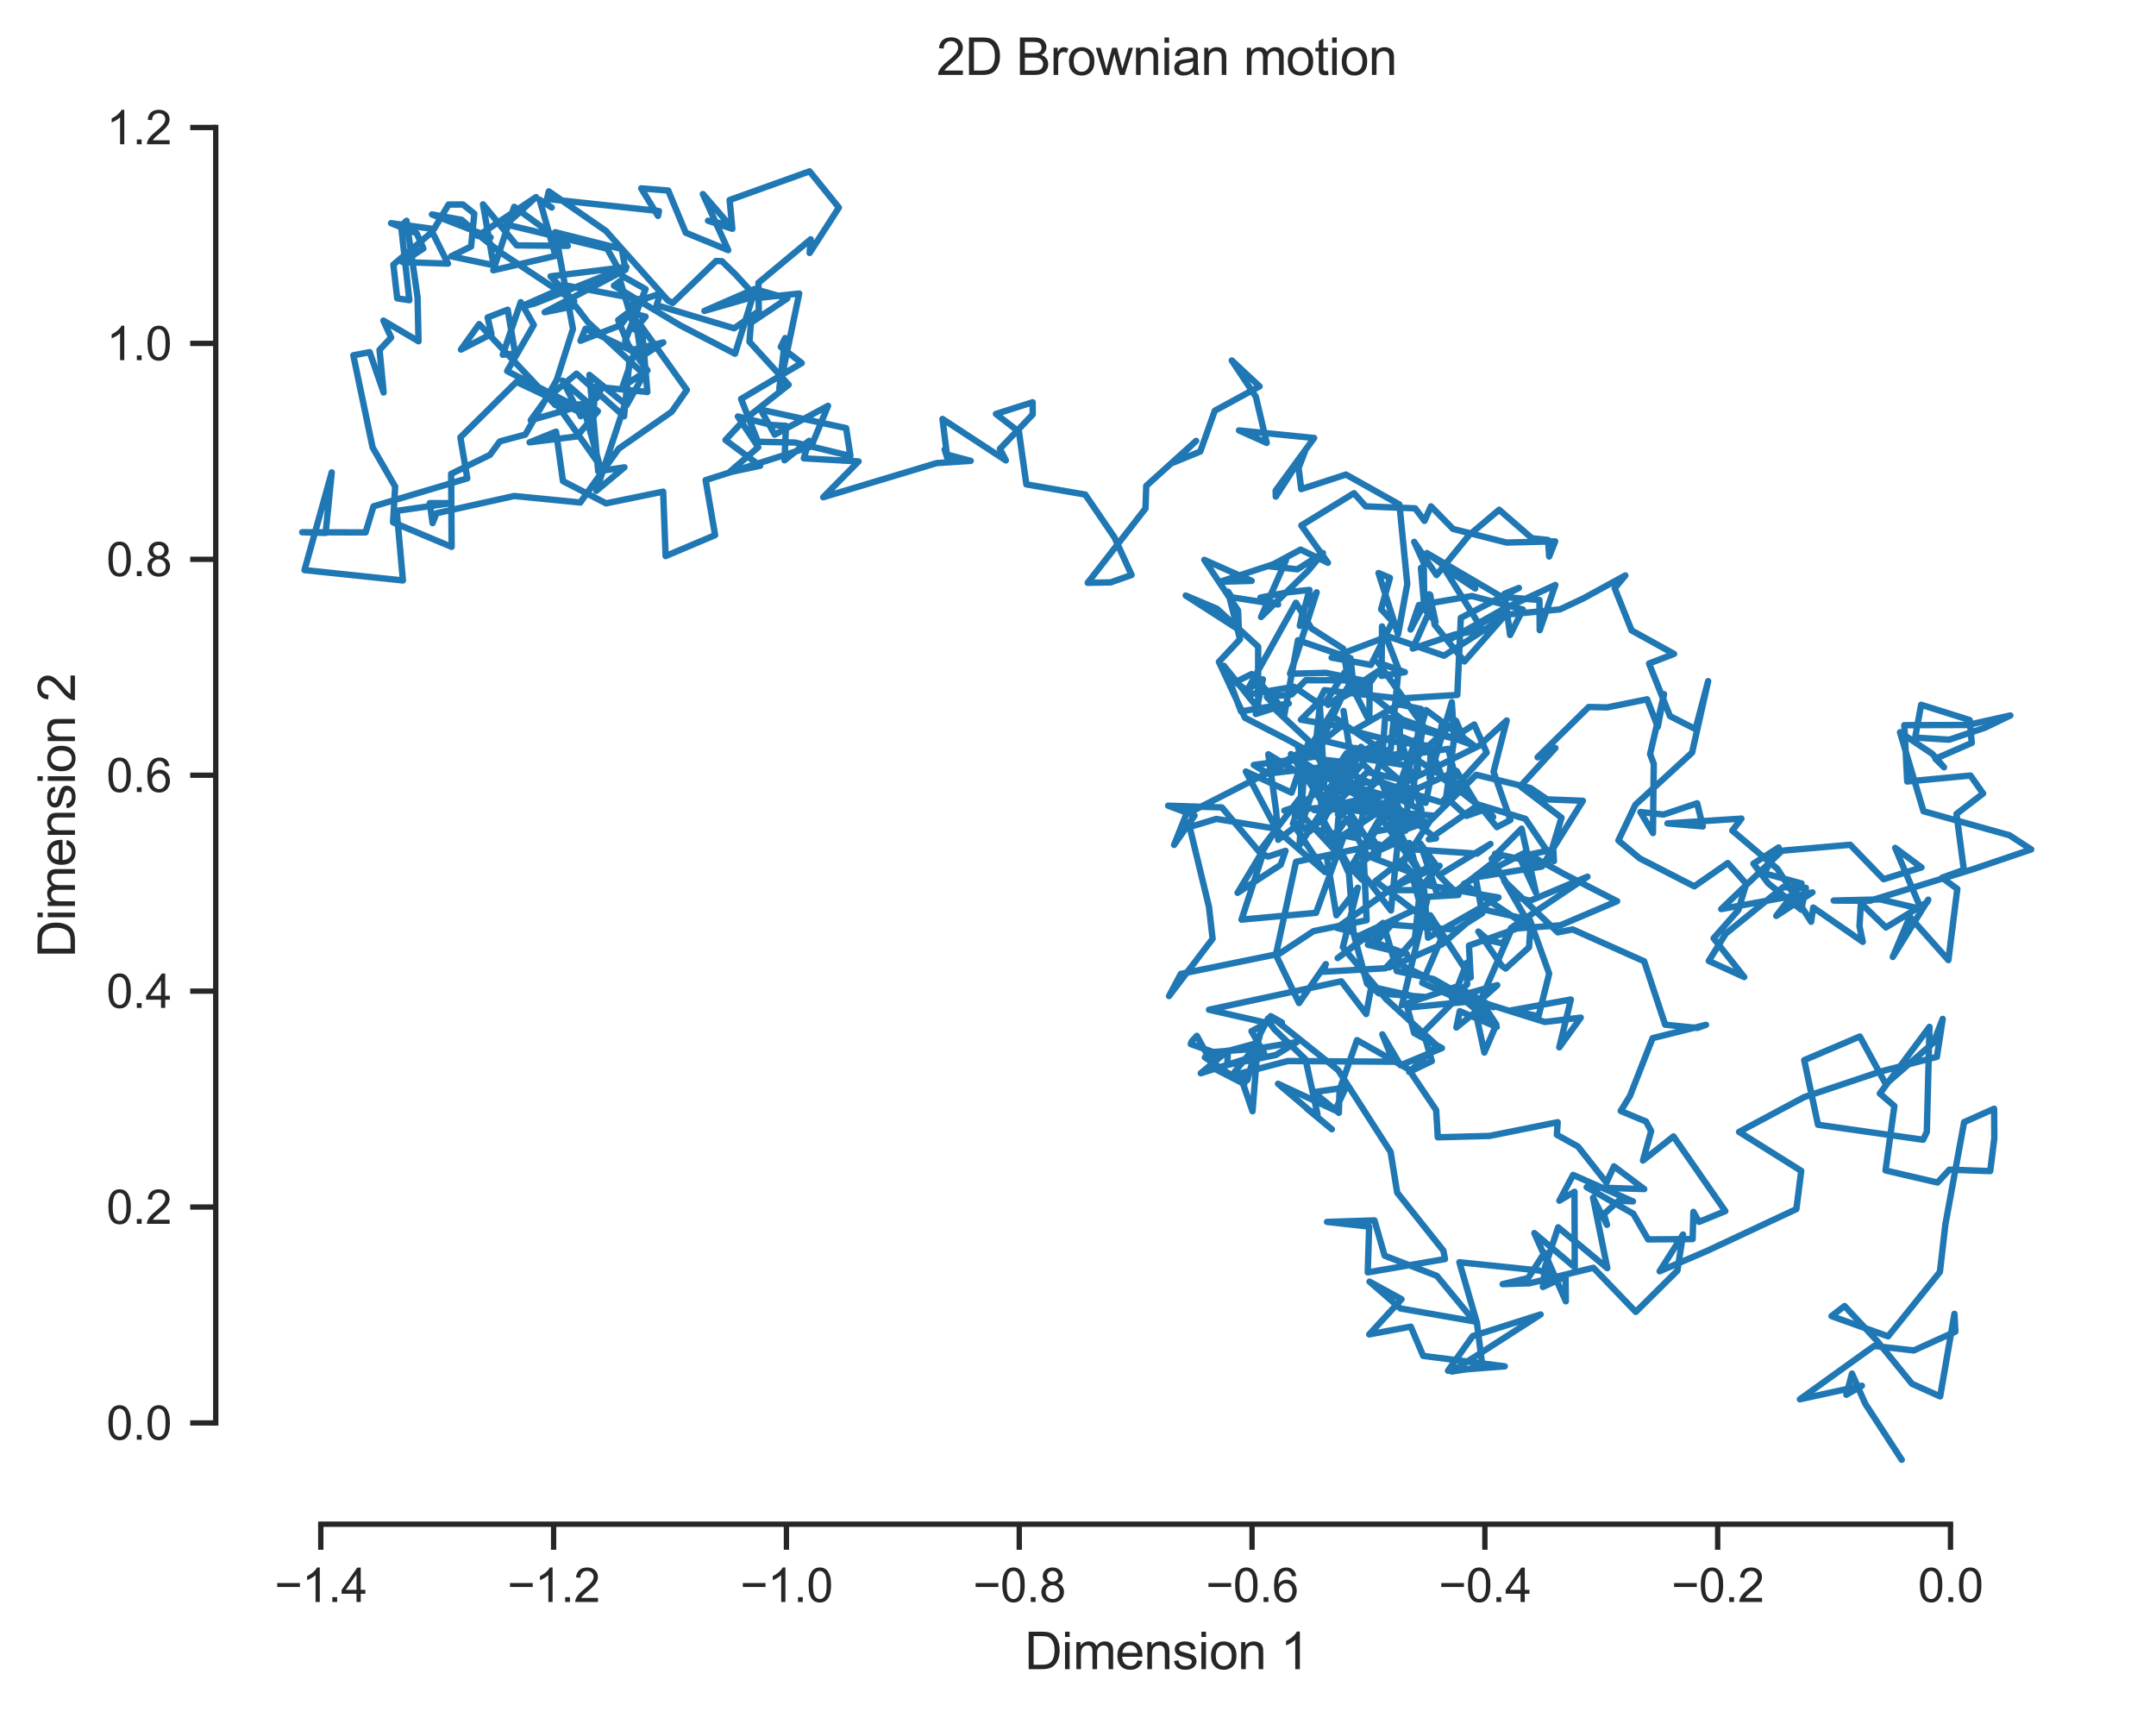 <?xml version="1.0" encoding="utf-8" standalone="no"?>
<!DOCTYPE svg PUBLIC "-//W3C//DTD SVG 1.1//EN"
  "http://www.w3.org/Graphics/SVG/1.1/DTD/svg11.dtd">
<svg xmlns:xlink="http://www.w3.org/1999/xlink" width="404.832pt" height="322.511pt" viewBox="0 0 404.832 322.511" xmlns="http://www.w3.org/2000/svg" version="1.1">
 <defs>
  <style type="text/css">*{stroke-linejoin: round; stroke-linecap: butt}</style>
 </defs>
 <g id="figure_1">
  <g id="patch_1">
   <path d="M 0 322.511 
L 404.832 322.511 
L 404.832 0 
L 0 0 
z
" style="fill: #ffffff"/>
  </g>
  <g id="axes_1">
   <g id="patch_2">
    <path d="M 40.511 286.183 
L 397.632 286.183 
L 397.632 20.072 
L 40.511 20.072 
z
" style="fill: #ffffff"/>
   </g>
   <g id="matplotlib.axis_1">
    <g id="xtick_1">
     <g id="line2d_1">
      <defs>
       <path id="me90a45d648" d="M 0 0 
L 0 4.8 
" style="stroke: #262626"/>
      </defs>
      <g>
       <use xlink:href="#me90a45d648" x="60.236" y="286.183" style="fill: #262626; stroke: #262626"/>
      </g>
     </g>
     <g id="text_1">
      <!-- −1.4 -->
      <g style="fill: #262626" transform="translate(51.55 300.782) scale(0.088 -0.088)">
       <defs>
        <path id="ArialMT-2212" d="M 3381 1997 
L 356 1997 
L 356 2522 
L 3381 2522 
L 3381 1997 
z
" transform="scale(0.016)"/>
        <path id="ArialMT-31" d="M 2384 0 
L 1822 0 
L 1822 3584 
Q 1619 3391 1289 3197 
Q 959 3003 697 2906 
L 697 3450 
Q 1169 3672 1522 3987 
Q 1875 4303 2022 4600 
L 2384 4600 
L 2384 0 
z
" transform="scale(0.016)"/>
        <path id="ArialMT-2e" d="M 581 0 
L 581 641 
L 1222 641 
L 1222 0 
L 581 0 
z
" transform="scale(0.016)"/>
        <path id="ArialMT-34" d="M 2069 0 
L 2069 1097 
L 81 1097 
L 81 1613 
L 2172 4581 
L 2631 4581 
L 2631 1613 
L 3250 1613 
L 3250 1097 
L 2631 1097 
L 2631 0 
L 2069 0 
z
M 2069 1613 
L 2069 3678 
L 634 1613 
L 2069 1613 
z
" transform="scale(0.016)"/>
       </defs>
       <use xlink:href="#ArialMT-2212"/>
       <use xlink:href="#ArialMT-31" x="58.398"/>
       <use xlink:href="#ArialMT-2e" x="114.014"/>
       <use xlink:href="#ArialMT-34" x="141.797"/>
      </g>
     </g>
    </g>
    <g id="xtick_2">
     <g id="line2d_2">
      <g>
       <use xlink:href="#me90a45d648" x="103.952" y="286.183" style="fill: #262626; stroke: #262626"/>
      </g>
     </g>
     <g id="text_2">
      <!-- −1.2 -->
      <g style="fill: #262626" transform="translate(95.266 300.782) scale(0.088 -0.088)">
       <defs>
        <path id="ArialMT-32" d="M 3222 541 
L 3222 0 
L 194 0 
Q 188 203 259 391 
Q 375 700 629 1000 
Q 884 1300 1366 1694 
Q 2113 2306 2375 2664 
Q 2638 3022 2638 3341 
Q 2638 3675 2398 3904 
Q 2159 4134 1775 4134 
Q 1369 4134 1125 3890 
Q 881 3647 878 3216 
L 300 3275 
Q 359 3922 746 4261 
Q 1134 4600 1788 4600 
Q 2447 4600 2831 4234 
Q 3216 3869 3216 3328 
Q 3216 3053 3103 2787 
Q 2991 2522 2730 2228 
Q 2469 1934 1863 1422 
Q 1356 997 1212 845 
Q 1069 694 975 541 
L 3222 541 
z
" transform="scale(0.016)"/>
       </defs>
       <use xlink:href="#ArialMT-2212"/>
       <use xlink:href="#ArialMT-31" x="58.398"/>
       <use xlink:href="#ArialMT-2e" x="114.014"/>
       <use xlink:href="#ArialMT-32" x="141.797"/>
      </g>
     </g>
    </g>
    <g id="xtick_3">
     <g id="line2d_3">
      <g>
       <use xlink:href="#me90a45d648" x="147.667" y="286.183" style="fill: #262626; stroke: #262626"/>
      </g>
     </g>
     <g id="text_3">
      <!-- −1.0 -->
      <g style="fill: #262626" transform="translate(138.981 300.782) scale(0.088 -0.088)">
       <defs>
        <path id="ArialMT-30" d="M 266 2259 
Q 266 3072 433 3567 
Q 600 4063 929 4331 
Q 1259 4600 1759 4600 
Q 2128 4600 2406 4451 
Q 2684 4303 2865 4023 
Q 3047 3744 3150 3342 
Q 3253 2941 3253 2259 
Q 3253 1453 3087 958 
Q 2922 463 2592 192 
Q 2263 -78 1759 -78 
Q 1097 -78 719 397 
Q 266 969 266 2259 
z
M 844 2259 
Q 844 1131 1108 757 
Q 1372 384 1759 384 
Q 2147 384 2411 759 
Q 2675 1134 2675 2259 
Q 2675 3391 2411 3762 
Q 2147 4134 1753 4134 
Q 1366 4134 1134 3806 
Q 844 3388 844 2259 
z
" transform="scale(0.016)"/>
       </defs>
       <use xlink:href="#ArialMT-2212"/>
       <use xlink:href="#ArialMT-31" x="58.398"/>
       <use xlink:href="#ArialMT-2e" x="114.014"/>
       <use xlink:href="#ArialMT-30" x="141.797"/>
      </g>
     </g>
    </g>
    <g id="xtick_4">
     <g id="line2d_4">
      <g>
       <use xlink:href="#me90a45d648" x="191.383" y="286.183" style="fill: #262626; stroke: #262626"/>
      </g>
     </g>
     <g id="text_4">
      <!-- −0.8 -->
      <g style="fill: #262626" transform="translate(182.697 300.782) scale(0.088 -0.088)">
       <defs>
        <path id="ArialMT-38" d="M 1131 2484 
Q 781 2613 612 2850 
Q 444 3088 444 3419 
Q 444 3919 803 4259 
Q 1163 4600 1759 4600 
Q 2359 4600 2725 4251 
Q 3091 3903 3091 3403 
Q 3091 3084 2923 2848 
Q 2756 2613 2416 2484 
Q 2838 2347 3058 2040 
Q 3278 1734 3278 1309 
Q 3278 722 2862 322 
Q 2447 -78 1769 -78 
Q 1091 -78 675 323 
Q 259 725 259 1325 
Q 259 1772 486 2073 
Q 713 2375 1131 2484 
z
M 1019 3438 
Q 1019 3113 1228 2906 
Q 1438 2700 1772 2700 
Q 2097 2700 2305 2904 
Q 2513 3109 2513 3406 
Q 2513 3716 2298 3927 
Q 2084 4138 1766 4138 
Q 1444 4138 1231 3931 
Q 1019 3725 1019 3438 
z
M 838 1322 
Q 838 1081 952 856 
Q 1066 631 1291 507 
Q 1516 384 1775 384 
Q 2178 384 2440 643 
Q 2703 903 2703 1303 
Q 2703 1709 2433 1975 
Q 2163 2241 1756 2241 
Q 1359 2241 1098 1978 
Q 838 1716 838 1322 
z
" transform="scale(0.016)"/>
       </defs>
       <use xlink:href="#ArialMT-2212"/>
       <use xlink:href="#ArialMT-30" x="58.398"/>
       <use xlink:href="#ArialMT-2e" x="114.014"/>
       <use xlink:href="#ArialMT-38" x="141.797"/>
      </g>
     </g>
    </g>
    <g id="xtick_5">
     <g id="line2d_5">
      <g>
       <use xlink:href="#me90a45d648" x="235.098" y="286.183" style="fill: #262626; stroke: #262626"/>
      </g>
     </g>
     <g id="text_5">
      <!-- −0.6 -->
      <g style="fill: #262626" transform="translate(226.412 300.782) scale(0.088 -0.088)">
       <defs>
        <path id="ArialMT-36" d="M 3184 3459 
L 2625 3416 
Q 2550 3747 2413 3897 
Q 2184 4138 1850 4138 
Q 1581 4138 1378 3988 
Q 1113 3794 959 3422 
Q 806 3050 800 2363 
Q 1003 2672 1297 2822 
Q 1591 2972 1913 2972 
Q 2475 2972 2870 2558 
Q 3266 2144 3266 1488 
Q 3266 1056 3080 686 
Q 2894 316 2569 119 
Q 2244 -78 1831 -78 
Q 1128 -78 684 439 
Q 241 956 241 2144 
Q 241 3472 731 4075 
Q 1159 4600 1884 4600 
Q 2425 4600 2770 4297 
Q 3116 3994 3184 3459 
z
M 888 1484 
Q 888 1194 1011 928 
Q 1134 663 1356 523 
Q 1578 384 1822 384 
Q 2178 384 2434 671 
Q 2691 959 2691 1453 
Q 2691 1928 2437 2201 
Q 2184 2475 1800 2475 
Q 1419 2475 1153 2201 
Q 888 1928 888 1484 
z
" transform="scale(0.016)"/>
       </defs>
       <use xlink:href="#ArialMT-2212"/>
       <use xlink:href="#ArialMT-30" x="58.398"/>
       <use xlink:href="#ArialMT-2e" x="114.014"/>
       <use xlink:href="#ArialMT-36" x="141.797"/>
      </g>
     </g>
    </g>
    <g id="xtick_6">
     <g id="line2d_6">
      <g>
       <use xlink:href="#me90a45d648" x="278.814" y="286.183" style="fill: #262626; stroke: #262626"/>
      </g>
     </g>
     <g id="text_6">
      <!-- −0.4 -->
      <g style="fill: #262626" transform="translate(270.128 300.782) scale(0.088 -0.088)">
       <use xlink:href="#ArialMT-2212"/>
       <use xlink:href="#ArialMT-30" x="58.398"/>
       <use xlink:href="#ArialMT-2e" x="114.014"/>
       <use xlink:href="#ArialMT-34" x="141.797"/>
      </g>
     </g>
    </g>
    <g id="xtick_7">
     <g id="line2d_7">
      <g>
       <use xlink:href="#me90a45d648" x="322.529" y="286.183" style="fill: #262626; stroke: #262626"/>
      </g>
     </g>
     <g id="text_7">
      <!-- −0.2 -->
      <g style="fill: #262626" transform="translate(313.843 300.782) scale(0.088 -0.088)">
       <use xlink:href="#ArialMT-2212"/>
       <use xlink:href="#ArialMT-30" x="58.398"/>
       <use xlink:href="#ArialMT-2e" x="114.014"/>
       <use xlink:href="#ArialMT-32" x="141.797"/>
      </g>
     </g>
    </g>
    <g id="xtick_8">
     <g id="line2d_8">
      <g>
       <use xlink:href="#me90a45d648" x="366.245" y="286.183" style="fill: #262626; stroke: #262626"/>
      </g>
     </g>
     <g id="text_8">
      <!-- 0.0 -->
      <g style="fill: #262626" transform="translate(360.129 300.782) scale(0.088 -0.088)">
       <use xlink:href="#ArialMT-30"/>
       <use xlink:href="#ArialMT-2e" x="55.615"/>
       <use xlink:href="#ArialMT-30" x="83.398"/>
      </g>
     </g>
    </g>
    <g id="text_9">
     <!-- Dimension 1 -->
     <g style="fill: #262626" transform="translate(192.394 313.403) scale(0.096 -0.096)">
      <defs>
       <path id="ArialMT-44" d="M 494 0 
L 494 4581 
L 2072 4581 
Q 2606 4581 2888 4516 
Q 3281 4425 3559 4188 
Q 3922 3881 4101 3404 
Q 4281 2928 4281 2316 
Q 4281 1794 4159 1391 
Q 4038 988 3847 723 
Q 3656 459 3429 307 
Q 3203 156 2883 78 
Q 2563 0 2147 0 
L 494 0 
z
M 1100 541 
L 2078 541 
Q 2531 541 2789 625 
Q 3047 709 3200 863 
Q 3416 1078 3536 1442 
Q 3656 1806 3656 2325 
Q 3656 3044 3420 3430 
Q 3184 3816 2847 3947 
Q 2603 4041 2063 4041 
L 1100 4041 
L 1100 541 
z
" transform="scale(0.016)"/>
       <path id="ArialMT-69" d="M 425 3934 
L 425 4581 
L 988 4581 
L 988 3934 
L 425 3934 
z
M 425 0 
L 425 3319 
L 988 3319 
L 988 0 
L 425 0 
z
" transform="scale(0.016)"/>
       <path id="ArialMT-6d" d="M 422 0 
L 422 3319 
L 925 3319 
L 925 2853 
Q 1081 3097 1340 3245 
Q 1600 3394 1931 3394 
Q 2300 3394 2536 3241 
Q 2772 3088 2869 2813 
Q 3263 3394 3894 3394 
Q 4388 3394 4653 3120 
Q 4919 2847 4919 2278 
L 4919 0 
L 4359 0 
L 4359 2091 
Q 4359 2428 4304 2576 
Q 4250 2725 4106 2815 
Q 3963 2906 3769 2906 
Q 3419 2906 3187 2673 
Q 2956 2441 2956 1928 
L 2956 0 
L 2394 0 
L 2394 2156 
Q 2394 2531 2256 2718 
Q 2119 2906 1806 2906 
Q 1569 2906 1367 2781 
Q 1166 2656 1075 2415 
Q 984 2175 984 1722 
L 984 0 
L 422 0 
z
" transform="scale(0.016)"/>
       <path id="ArialMT-65" d="M 2694 1069 
L 3275 997 
Q 3138 488 2766 206 
Q 2394 -75 1816 -75 
Q 1088 -75 661 373 
Q 234 822 234 1631 
Q 234 2469 665 2931 
Q 1097 3394 1784 3394 
Q 2450 3394 2872 2941 
Q 3294 2488 3294 1666 
Q 3294 1616 3291 1516 
L 816 1516 
Q 847 969 1125 678 
Q 1403 388 1819 388 
Q 2128 388 2347 550 
Q 2566 713 2694 1069 
z
M 847 1978 
L 2700 1978 
Q 2663 2397 2488 2606 
Q 2219 2931 1791 2931 
Q 1403 2931 1139 2672 
Q 875 2413 847 1978 
z
" transform="scale(0.016)"/>
       <path id="ArialMT-6e" d="M 422 0 
L 422 3319 
L 928 3319 
L 928 2847 
Q 1294 3394 1984 3394 
Q 2284 3394 2536 3286 
Q 2788 3178 2913 3003 
Q 3038 2828 3088 2588 
Q 3119 2431 3119 2041 
L 3119 0 
L 2556 0 
L 2556 2019 
Q 2556 2363 2490 2533 
Q 2425 2703 2258 2804 
Q 2091 2906 1866 2906 
Q 1506 2906 1245 2678 
Q 984 2450 984 1813 
L 984 0 
L 422 0 
z
" transform="scale(0.016)"/>
       <path id="ArialMT-73" d="M 197 991 
L 753 1078 
Q 800 744 1014 566 
Q 1228 388 1613 388 
Q 2000 388 2187 545 
Q 2375 703 2375 916 
Q 2375 1106 2209 1216 
Q 2094 1291 1634 1406 
Q 1016 1563 777 1677 
Q 538 1791 414 1992 
Q 291 2194 291 2438 
Q 291 2659 392 2848 
Q 494 3038 669 3163 
Q 800 3259 1026 3326 
Q 1253 3394 1513 3394 
Q 1903 3394 2198 3281 
Q 2494 3169 2634 2976 
Q 2775 2784 2828 2463 
L 2278 2388 
Q 2241 2644 2061 2787 
Q 1881 2931 1553 2931 
Q 1166 2931 1000 2803 
Q 834 2675 834 2503 
Q 834 2394 903 2306 
Q 972 2216 1119 2156 
Q 1203 2125 1616 2013 
Q 2213 1853 2448 1751 
Q 2684 1650 2818 1456 
Q 2953 1263 2953 975 
Q 2953 694 2789 445 
Q 2625 197 2315 61 
Q 2006 -75 1616 -75 
Q 969 -75 630 194 
Q 291 463 197 991 
z
" transform="scale(0.016)"/>
       <path id="ArialMT-6f" d="M 213 1659 
Q 213 2581 725 3025 
Q 1153 3394 1769 3394 
Q 2453 3394 2887 2945 
Q 3322 2497 3322 1706 
Q 3322 1066 3130 698 
Q 2938 331 2570 128 
Q 2203 -75 1769 -75 
Q 1072 -75 642 372 
Q 213 819 213 1659 
z
M 791 1659 
Q 791 1022 1069 705 
Q 1347 388 1769 388 
Q 2188 388 2466 706 
Q 2744 1025 2744 1678 
Q 2744 2294 2464 2611 
Q 2184 2928 1769 2928 
Q 1347 2928 1069 2612 
Q 791 2297 791 1659 
z
" transform="scale(0.016)"/>
       <path id="ArialMT-20" transform="scale(0.016)"/>
      </defs>
      <use xlink:href="#ArialMT-44"/>
      <use xlink:href="#ArialMT-69" x="72.217"/>
      <use xlink:href="#ArialMT-6d" x="94.434"/>
      <use xlink:href="#ArialMT-65" x="177.734"/>
      <use xlink:href="#ArialMT-6e" x="233.35"/>
      <use xlink:href="#ArialMT-73" x="288.965"/>
      <use xlink:href="#ArialMT-69" x="338.965"/>
      <use xlink:href="#ArialMT-6f" x="361.182"/>
      <use xlink:href="#ArialMT-6e" x="416.797"/>
      <use xlink:href="#ArialMT-20" x="472.412"/>
      <use xlink:href="#ArialMT-31" x="500.195"/>
     </g>
    </g>
   </g>
   <g id="matplotlib.axis_2">
    <g id="ytick_1">
     <g id="line2d_9">
      <defs>
       <path id="m7fb3de7309" d="M 0 0 
L -4.8 0 
" style="stroke: #262626"/>
      </defs>
      <g>
       <use xlink:href="#m7fb3de7309" x="40.511" y="267.168" style="fill: #262626; stroke: #262626"/>
      </g>
     </g>
     <g id="text_10">
      <!-- 0.0 -->
      <g style="fill: #262626" transform="translate(19.98 270.318) scale(0.088 -0.088)">
       <use xlink:href="#ArialMT-30"/>
       <use xlink:href="#ArialMT-2e" x="55.615"/>
       <use xlink:href="#ArialMT-30" x="83.398"/>
      </g>
     </g>
    </g>
    <g id="ytick_2">
     <g id="line2d_10">
      <g>
       <use xlink:href="#m7fb3de7309" x="40.511" y="226.631" style="fill: #262626; stroke: #262626"/>
      </g>
     </g>
     <g id="text_11">
      <!-- 0.2 -->
      <g style="fill: #262626" transform="translate(19.98 229.78) scale(0.088 -0.088)">
       <use xlink:href="#ArialMT-30"/>
       <use xlink:href="#ArialMT-2e" x="55.615"/>
       <use xlink:href="#ArialMT-32" x="83.398"/>
      </g>
     </g>
    </g>
    <g id="ytick_3">
     <g id="line2d_11">
      <g>
       <use xlink:href="#m7fb3de7309" x="40.511" y="186.093" style="fill: #262626; stroke: #262626"/>
      </g>
     </g>
     <g id="text_12">
      <!-- 0.4 -->
      <g style="fill: #262626" transform="translate(19.98 189.242) scale(0.088 -0.088)">
       <use xlink:href="#ArialMT-30"/>
       <use xlink:href="#ArialMT-2e" x="55.615"/>
       <use xlink:href="#ArialMT-34" x="83.398"/>
      </g>
     </g>
    </g>
    <g id="ytick_4">
     <g id="line2d_12">
      <g>
       <use xlink:href="#m7fb3de7309" x="40.511" y="145.555" style="fill: #262626; stroke: #262626"/>
      </g>
     </g>
     <g id="text_13">
      <!-- 0.6 -->
      <g style="fill: #262626" transform="translate(19.98 148.704) scale(0.088 -0.088)">
       <use xlink:href="#ArialMT-30"/>
       <use xlink:href="#ArialMT-2e" x="55.615"/>
       <use xlink:href="#ArialMT-36" x="83.398"/>
      </g>
     </g>
    </g>
    <g id="ytick_5">
     <g id="line2d_13">
      <g>
       <use xlink:href="#m7fb3de7309" x="40.511" y="105.017" style="fill: #262626; stroke: #262626"/>
      </g>
     </g>
     <g id="text_14">
      <!-- 0.8 -->
      <g style="fill: #262626" transform="translate(19.98 108.166) scale(0.088 -0.088)">
       <use xlink:href="#ArialMT-30"/>
       <use xlink:href="#ArialMT-2e" x="55.615"/>
       <use xlink:href="#ArialMT-38" x="83.398"/>
      </g>
     </g>
    </g>
    <g id="ytick_6">
     <g id="line2d_14">
      <g>
       <use xlink:href="#m7fb3de7309" x="40.511" y="64.479" style="fill: #262626; stroke: #262626"/>
      </g>
     </g>
     <g id="text_15">
      <!-- 1.0 -->
      <g style="fill: #262626" transform="translate(19.98 67.628) scale(0.088 -0.088)">
       <use xlink:href="#ArialMT-31"/>
       <use xlink:href="#ArialMT-2e" x="55.615"/>
       <use xlink:href="#ArialMT-30" x="83.398"/>
      </g>
     </g>
    </g>
    <g id="ytick_7">
     <g id="line2d_15">
      <g>
       <use xlink:href="#m7fb3de7309" x="40.511" y="23.941" style="fill: #262626; stroke: #262626"/>
      </g>
     </g>
     <g id="text_16">
      <!-- 1.2 -->
      <g style="fill: #262626" transform="translate(19.98 27.09) scale(0.088 -0.088)">
       <use xlink:href="#ArialMT-31"/>
       <use xlink:href="#ArialMT-2e" x="55.615"/>
       <use xlink:href="#ArialMT-32" x="83.398"/>
      </g>
     </g>
    </g>
    <g id="text_17">
     <!-- Dimension 2 -->
     <g style="fill: #262626" transform="translate(14.072 179.805) rotate(-90) scale(0.096 -0.096)">
      <use xlink:href="#ArialMT-44"/>
      <use xlink:href="#ArialMT-69" x="72.217"/>
      <use xlink:href="#ArialMT-6d" x="94.434"/>
      <use xlink:href="#ArialMT-65" x="177.734"/>
      <use xlink:href="#ArialMT-6e" x="233.35"/>
      <use xlink:href="#ArialMT-73" x="288.965"/>
      <use xlink:href="#ArialMT-69" x="338.965"/>
      <use xlink:href="#ArialMT-6f" x="361.182"/>
      <use xlink:href="#ArialMT-6e" x="416.797"/>
      <use xlink:href="#ArialMT-20" x="472.412"/>
      <use xlink:href="#ArialMT-32" x="500.195"/>
     </g>
    </g>
   </g>
   <g id="line2d_16">
    <path d="M 357.089 274.087 
L 350.235 263.557 
L 347.75 257.908 
L 346.685 261.875 
L 349.607 260.186 
L 337.964 262.728 
L 351.91 252.715 
L 359.356 253.562 
L 367.157 250.03 
L 366.984 246.683 
L 364.302 262.19 
L 359.013 259.821 
L 352.479 251.793 
L 346.357 245.218 
L 343.902 247.11 
L 354.529 250.912 
L 364.253 238.818 
L 365.293 229.834 
L 368.804 210.69 
L 374.438 208.179 
L 374.473 213.711 
L 373.703 219.884 
L 366.042 219.615 
L 363.808 222.028 
L 354.047 219.764 
L 355.708 207.67 
L 352.978 205.317 
L 362.3 192.805 
L 361.801 212.517 
L 361.107 214 
L 341.369 211.18 
L 338.78 199.053 
L 349.223 194.611 
L 354.098 203.556 
L 363.039 195.775 
L 364.78 191.306 
L 363.69 198.437 
L 353.027 201.217 
L 338.729 206.011 
L 326.547 212.525 
L 338.217 219.843 
L 337.304 227.024 
L 320.567 234.855 
L 311.627 238.691 
L 316.016 231.793 
L 314.963 238.578 
L 307.15 246.321 
L 299.191 238.037 
L 287.211 240.952 
L 282.151 241.108 
L 286.95 239.958 
L 290.002 235.201 
L 294.014 244.334 
L 293.969 239.683 
L 289.709 241.641 
L 290.106 237.89 
L 292.579 230.436 
L 301.804 238.113 
L 299.125 224.876 
L 301.749 229.971 
L 301.156 227.962 
L 303.934 225.444 
L 306.624 225.574 
L 295.384 220.602 
L 292.8 225.445 
L 295.642 223.764 
L 295.69 237.942 
L 288.104 231.52 
L 291.591 239.329 
L 288.982 238.542 
L 274.029 236.997 
L 277.313 248.335 
L 278.367 256.621 
L 272.606 257.52 
L 289.286 246.802 
L 276.52 250.863 
L 271.89 257.371 
L 282.558 256.539 
L 267.229 254.576 
L 264.905 249.091 
L 257.101 250.546 
L 263.165 243.935 
L 257.154 240.638 
L 262.954 245.676 
L 276.846 248.108 
L 269.811 239.559 
L 259.996 235.766 
L 258.087 229.143 
L 249.176 229.423 
L 257.086 230.304 
L 256.821 238.901 
L 271.324 236.402 
L 271.031 234.827 
L 262.349 223.918 
L 261.11 216.278 
L 251.267 200.926 
L 238.59 190.789 
L 240.709 191.978 
L 238.11 191.207 
L 235.706 195.935 
L 226.235 198.529 
L 233.651 203.544 
L 228.133 200.691 
L 224.735 194.49 
L 223.762 195.539 
L 223.594 196.042 
L 227.808 197.525 
L 235.936 196.902 
L 243.531 195.65 
L 239.561 198.086 
L 230.44 199.956 
L 230.573 197.253 
L 225.466 201.515 
L 237.354 197.735 
L 234.996 193.617 
L 238.231 191.899 
L 239.355 193.329 
L 245.137 198.896 
L 247.392 209.231 
L 246.979 209.168 
L 245.405 208.155 
L 250.08 212.028 
L 239.976 203.491 
L 250.701 208.48 
L 252.714 204.183 
L 246.676 205.067 
L 251.395 208.944 
L 251.529 204.638 
L 254.811 195.293 
L 264.481 200.756 
L 269.667 208.432 
L 269.976 213.54 
L 279.699 213.28 
L 292.486 210.704 
L 292.328 213.064 
L 296.289 215.264 
L 301.643 222.046 
L 303.052 218.991 
L 308.742 223.26 
L 297.929 222.906 
L 306.682 227.889 
L 309.466 232.712 
L 317.825 232.649 
L 317.973 227.542 
L 319.03 229.423 
L 323.961 227.398 
L 314.227 213.373 
L 308.498 217.906 
L 310.036 212.372 
L 309.073 210.572 
L 304.322 208.592 
L 306.062 205.77 
L 310.309 194.922 
L 320.342 192.424 
L 318.699 193.009 
L 312.671 192.399 
L 308.725 180.491 
L 295.313 174.508 
L 292.501 175.057 
L 282.435 165.369 
L 287.382 173.921 
L 287.112 177.861 
L 282.715 181.857 
L 281.97 181.313 
L 277.589 174.905 
L 279.488 176.528 
L 282.184 177.15 
L 283.747 174.218 
L 298.08 164.609 
L 287.3 169.127 
L 284.425 168.401 
L 280.096 161.253 
L 285.708 155.588 
L 288.399 167.612 
L 285.284 160.861 
L 291.665 159.505 
L 291.786 161.68 
L 286.425 153.749 
L 277.214 150.948 
L 273.495 144.756 
L 258.215 151.619 
L 252.145 147.68 
L 255.882 143.368 
L 260.136 147.451 
L 270.689 150.661 
L 279.157 141.311 
L 276.822 136.032 
L 273.077 138.404 
L 271.543 149.724 
L 275.37 153.191 
L 278.485 152.094 
L 281.068 155.3 
L 283.603 153.965 
L 280.445 144.897 
L 282.917 135.276 
L 277.759 140.013 
L 261.485 148.079 
L 262.897 157.43 
L 260.064 150.753 
L 241.161 152.192 
L 243.178 151.553 
L 243.12 153.648 
L 242.766 154.654 
L 248.822 163.743 
L 239.73 155.822 
L 233.929 144.854 
L 242.522 148.825 
L 245.786 139.127 
L 239.468 133.229 
L 240.354 132.436 
L 235.012 126.559 
L 231.928 128.101 
L 235.105 130.27 
L 242.973 128.942 
L 246.812 131.571 
L 248.842 131.963 
L 252.498 126.246 
L 257.11 135.387 
L 257.198 128.015 
L 248.948 126.33 
L 242.229 126.505 
L 243.448 123.055 
L 247.229 111.217 
L 244.751 114.208 
L 244.066 117.515 
L 245.876 110.756 
L 241.779 111.219 
L 236.671 112.197 
L 239.991 113.495 
L 231.272 112.147 
L 230.59 111.09 
L 232.837 120.02 
L 228.875 124.265 
L 233.765 134.773 
L 241.71 138.862 
L 246.95 141.74 
L 252.168 130.389 
L 249.387 132.345 
L 257.267 128.167 
L 258.774 126.016 
L 254.18 129.096 
L 253.584 123.576 
L 243.715 120.207 
L 241.124 134.389 
L 237.866 130.859 
L 242.527 130.396 
L 245.187 127.719 
L 253.908 127.742 
L 263.782 135.481 
L 260.089 134.638 
L 259.668 140.524 
L 259.096 143.254 
L 264.747 141.811 
L 272.859 146.993 
L 273.228 145.605 
L 271.925 140.608 
L 261.291 142.18 
L 248.913 139.172 
L 238.115 144.763 
L 244.377 141.104 
L 244.294 149.563 
L 236.418 159.905 
L 229.43 151.602 
L 219.338 151.275 
L 224.303 153.136 
L 220.462 158.643 
L 222.749 152.88 
L 243.398 142.357 
L 246.937 147.176 
L 244.609 154.131 
L 240.002 157.67 
L 239.624 152.299 
L 238.157 141.618 
L 248.305 147.869 
L 243.385 151.83 
L 255.723 165.172 
L 256.066 160.894 
L 256.617 172.785 
L 246.639 174.829 
L 240.202 179.076 
L 221.725 182.853 
L 219.508 187.023 
L 227.69 176.262 
L 227.011 170.28 
L 223.382 155.274 
L 228.402 153.762 
L 239.615 155.601 
L 232.378 167.638 
L 240.478 162.369 
L 241.383 159.752 
L 238.1 160.827 
L 237.142 160.368 
L 233.118 172.669 
L 247.112 171.395 
L 252.49 156.625 
L 262.664 149.946 
L 266.908 152.126 
L 262.19 135.866 
L 273.034 138.676 
L 272.609 131.83 
L 268.428 146.075 
L 268.678 140.08 
L 261.963 139.271 
L 254.029 137.233 
L 262.682 132.242 
L 266.817 133.114 
L 265.749 141.764 
L 266.267 144.735 
L 265.85 138.835 
L 260.595 153.382 
L 262.736 155.399 
L 261.183 170.952 
L 254.251 161.865 
L 257.709 157.489 
L 259.205 159.556 
L 263.537 157.645 
L 266.738 164.036 
L 259.106 153.256 
L 257.546 150.217 
L 251.225 152.903 
L 259.798 149.281 
L 252.252 147.071 
L 259.441 146.832 
L 264.126 159.398 
L 277.363 160.276 
L 279.864 158.463 
L 270.168 164.338 
L 273.846 168.037 
L 268.12 168.385 
L 263.232 188.734 
L 273.579 185.22 
L 280.388 189.121 
L 276.299 187.577 
L 290.077 191.884 
L 296.818 191.069 
L 292.788 196.649 
L 294.962 187.667 
L 283.66 189.725 
L 288.892 190.788 
L 290.889 182.823 
L 287.265 172.726 
L 278.378 170.722 
L 270.798 177.29 
L 260.864 181.639 
L 265.672 176.162 
L 266.739 165.989 
L 281.374 168.506 
L 268.144 176.06 
L 267.412 167.145 
L 260.442 167.115 
L 270.317 162.565 
L 267.264 166.057 
L 263.578 162.219 
L 264.649 158.269 
L 267.717 169.838 
L 254.425 176.068 
L 258.533 176.704 
L 262.44 172.336 
L 256.857 177.39 
L 264.177 179.141 
L 254.211 175.466 
L 256.688 184.679 
L 258.917 186.514 
L 267.48 187.18 
L 265.726 187.109 
L 257.491 185.277 
L 256.529 190.393 
L 251.859 184.251 
L 227.013 189.587 
L 237.258 191.913 
L 234.197 202.817 
L 232.773 201.66 
L 235.189 208.649 
L 236.183 195.932 
L 231.248 201.973 
L 241.816 199.221 
L 261.621 199.35 
L 259.56 194.208 
L 262.972 200.017 
L 270.756 196.789 
L 265.537 193.968 
L 264.273 189.194 
L 276.468 187.992 
L 269.168 183.825 
L 262.26 182.321 
L 261.998 180.65 
L 272.584 185.802 
L 281.046 192.827 
L 274.106 189.853 
L 273.465 192.921 
L 278.822 188.579 
L 277.395 191.516 
L 278.716 197.624 
L 280.965 192.365 
L 279.413 190 
L 267.051 184.546 
L 270.612 176.31 
L 268.229 172.533 
L 268.548 171.851 
L 276.158 183.535 
L 275.828 177.539 
L 286.53 173.742 
L 274.889 165.958 
L 286.381 160.082 
L 293.802 164.169 
L 303.648 169.205 
L 292.973 173.74 
L 283.866 174.385 
L 278.036 187.774 
L 281.141 184.97 
L 272.611 187.371 
L 275.487 184.822 
L 275.42 180.774 
L 272.422 188.611 
L 267.275 193.809 
L 268.858 199.229 
L 264.6 201.277 
L 269.83 196.327 
L 260.24 187.561 
L 252.148 177.86 
L 254.955 166.679 
L 250.934 171.847 
L 249.204 161.386 
L 251.411 159.802 
L 253.144 163.707 
L 262.217 148.347 
L 257.815 156.853 
L 257.646 156.221 
L 261.427 155.541 
L 260.425 149.743 
L 264.155 153.114 
L 269.635 157.399 
L 268.29 157.594 
L 277.284 151.346 
L 279.791 152.582 
L 280.365 153.403 
L 272.759 147.43 
L 270.912 146.175 
L 268.665 140.569 
L 262.207 137.947 
L 247.696 144.97 
L 242.401 141.586 
L 248.088 150.354 
L 254.588 140.449 
L 250.134 148.485 
L 261.896 149.346 
L 263.889 155.988 
L 264.504 148.64 
L 258.708 146.592 
L 251.306 153.633 
L 250.866 159.413 
L 253.782 163.625 
L 262.654 156.23 
L 267.775 154.337 
L 261.8 152.463 
L 269.14 153.15 
L 264.106 160.892 
L 258.262 165.446 
L 267.342 172.32 
L 264.982 163.825 
L 256.802 160.713 
L 252.908 153.726 
L 250.145 157.624 
L 248.666 155.466 
L 247.727 148.096 
L 248.023 142.598 
L 254.526 143.32 
L 238.089 145.252 
L 235.42 143.631 
L 246.808 142.077 
L 247.833 132.432 
L 248.665 147.551 
L 244.345 142.844 
L 254.067 127.457 
L 253.259 128.491 
L 252.198 121.78 
L 246.234 117.967 
L 243.336 113.172 
L 234.239 129.508 
L 237.125 127.54 
L 235.803 134.055 
L 241.999 132.09 
L 233.017 133.566 
L 229.804 125.002 
L 236.236 133.016 
L 236.242 121.414 
L 228.528 114.303 
L 222.646 111.82 
L 232.616 118.226 
L 232.469 114.603 
L 226.131 105.119 
L 235.03 109.065 
L 229.11 109.23 
L 241.47 105.169 
L 236.784 115.853 
L 245.625 107.186 
L 248.406 103.834 
L 243.611 106.895 
L 238.382 106.329 
L 244.215 103.193 
L 249.344 105.665 
L 244.353 98.661 
L 254.236 92.603 
L 256.443 95.076 
L 265.735 95.445 
L 267.476 97.796 
L 268.695 95.074 
L 272.829 99.31 
L 282.899 101.872 
L 292.016 101.644 
L 290.891 104.491 
L 290.686 101.391 
L 287.648 101.057 
L 281.495 95.711 
L 275.858 100.472 
L 269.741 107.975 
L 265.545 101.738 
L 267.339 105.682 
L 267.446 113.927 
L 266.807 106.64 
L 267.793 113.499 
L 268.662 114.17 
L 265.272 121.776 
L 273.174 119.137 
L 278.374 118.259 
L 271.114 106.616 
L 276.997 110.491 
L 267.914 103.841 
L 281.945 112.057 
L 289.06 112.666 
L 289.116 118.327 
L 292.043 109.835 
L 282.314 114.35 
L 272.489 119.898 
L 280.987 115.594 
L 292.909 114.419 
L 297.263 112.379 
L 305.198 108.04 
L 303.193 110.45 
L 306.365 118.364 
L 314.34 122.777 
L 309.639 124.586 
L 313.574 134.455 
L 318.362 136.894 
L 320.738 127.894 
L 317.719 141.31 
L 307.082 151.094 
L 303.883 157.806 
L 307.897 161.172 
L 318.135 166.416 
L 324.431 162.046 
L 327.888 165.93 
L 326.416 170.877 
L 321.763 176.173 
L 327.512 183.447 
L 320.854 180.424 
L 324.052 175.295 
L 334.81 166.582 
L 339.089 166.705 
L 338.212 170.807 
L 332.033 165.869 
L 329.243 162.153 
L 333.973 159.116 
L 331.245 163.959 
L 338.281 165.877 
L 333.528 171.966 
L 340.323 167.558 
L 323.191 170.692 
L 334.606 159.727 
L 347.412 158.613 
L 353.68 165.082 
L 360.802 162.871 
L 355.861 159.196 
L 360.711 170.669 
L 353.067 168.873 
L 344.308 169.085 
L 351.083 169.133 
L 370.403 163.223 
L 381.399 159.489 
L 377.326 156.826 
L 361.175 152.316 
L 356.765 137.492 
L 362.824 141.534 
L 365.028 144.064 
L 363.4 142.47 
L 370.24 139.49 
L 369.848 135.192 
L 360.729 132.326 
L 359.61 138.485 
L 366.002 138.881 
L 372.67 136.654 
L 377.479 134.337 
L 369.475 136.123 
L 357.569 136.157 
L 358.118 146.736 
L 369.996 145.614 
L 372.369 148.988 
L 367.369 152.821 
L 368.751 163.316 
L 364.655 164.802 
L 367.526 166.903 
L 365.848 180.266 
L 358.603 172.131 
L 355.405 179.679 
L 362.066 168.924 
L 361.867 169.402 
L 354.122 174.14 
L 349.418 169.576 
L 349.158 173.928 
L 349.774 176.837 
L 340.473 170.399 
L 340.073 173.068 
L 333.75 163.134 
L 325.271 155.949 
L 326.988 153.702 
L 313.101 154.602 
L 319.741 155.167 
L 318.674 150.824 
L 312.365 152.936 
L 308.012 152.464 
L 310.376 156.421 
L 310.527 143.422 
L 309.839 141.59 
L 312.453 130.323 
L 311.281 136.478 
L 309.284 131.301 
L 301.787 132.817 
L 298.316 132.745 
L 288.713 142.187 
L 292.054 140.446 
L 285.47 147.627 
L 293.208 153.528 
L 290.522 162.372 
L 280.726 160.298 
L 281.607 160.937 
L 273.569 167.172 
L 269.913 168.067 
L 266.679 158.36 
L 269.502 162.211 
L 263.983 164.914 
L 251.009 174.219 
L 254.145 175.019 
L 253.174 162.455 
L 248.532 154.067 
L 255.541 140.214 
L 267.696 150.746 
L 270.817 135.67 
L 274.757 138.49 
L 273.389 135.334 
L 264.24 143.711 
L 255.711 142.407 
L 258.813 140.389 
L 250.12 134.457 
L 252.423 135.896 
L 249.016 138.581 
L 244.92 141.37 
L 243.745 140.472 
L 257.806 147.289 
L 259.716 141.142 
L 261.14 140.662 
L 262.608 125.672 
L 259.5 117.612 
L 259.408 126.91 
L 263.796 126.205 
L 258.761 124.407 
L 267.222 136.24 
L 264.934 150.698 
L 262.016 148.539 
L 246.785 152.113 
L 256.988 151.704 
L 267.364 155.277 
L 277.188 145.469 
L 287.355 147.945 
L 290.509 150.089 
L 297.219 150.354 
L 289.507 162.713 
L 277.058 164.73 
L 278.319 171.471 
L 273.43 174.571 
L 259.779 173.512 
L 251.177 179.893 
L 259.703 173.286 
L 261.704 180.105 
L 260.148 181.798 
L 248.494 182.454 
L 248.945 181.021 
L 243.922 188.327 
L 239.569 179.281 
L 243.35 161.813 
L 258.965 158.545 
L 258.76 160.634 
L 253.042 151.945 
L 257.795 152.727 
L 254.851 147.179 
L 244.797 145.473 
L 244.018 158.7 
L 251.552 147.233 
L 246.698 140.674 
L 249.564 146.273 
L 252.845 141.419 
L 256.512 150.041 
L 254.956 157.41 
L 244.454 155.233 
L 245.928 156.101 
L 256.706 144.96 
L 263.886 146.563 
L 267.77 133.316 
L 276.76 139.976 
L 262.849 134.922 
L 262.871 141.547 
L 253.737 142.627 
L 252.271 133.479 
L 252.744 136.561 
L 244.271 135.133 
L 247.548 131.875 
L 248.695 129.582 
L 262.765 131.148 
L 273.638 130.486 
L 274.298 116.012 
L 285.207 110.391 
L 282.494 111.494 
L 283.554 119.224 
L 285.94 114.442 
L 276.405 111.91 
L 266.42 113.614 
L 264.866 118.196 
L 268.41 111.583 
L 269.556 116.777 
L 267.357 114.233 
L 268.564 111.724 
L 269.378 117.296 
L 274.978 124.197 
L 282.109 116.089 
L 271.147 123.11 
L 260.608 119.475 
L 250.033 123.473 
L 257.42 124.845 
L 261.475 116.692 
L 259.332 114.392 
L 260.987 108.496 
L 258.847 107.589 
L 262.517 119.076 
L 264.244 109.653 
L 262.767 94.722 
L 252.732 89.102 
L 244.336 91.837 
L 243.836 87.861 
L 245.019 84.797 
L 239.554 93.244 
L 239.533 92.119 
L 246.758 82.235 
L 232.644 80.816 
L 237.851 83.158 
L 235.816 74.497 
L 231.294 67.681 
L 236.51 72.545 
L 228.098 77.124 
L 225.376 84.779 
L 220.32 86.849 
L 224.594 82.782 
L 215.231 91.228 
L 215.088 95.474 
L 204.238 109.427 
L 208.563 109.346 
L 212.48 107.956 
L 209.262 100.905 
L 203.773 92.857 
L 192.719 90.947 
L 191.33 81.076 
L 187.009 77.722 
L 193.898 75.529 
L 193.912 77.824 
L 187.752 84.277 
L 188.868 86.445 
L 176.968 78.66 
L 177.874 85.956 
L 177.374 84.408 
L 177.75 85.328 
L 182.27 86.53 
L 175.905 86.945 
L 154.572 93.362 
L 161.215 86.634 
L 150.933 86.06 
L 151.927 82.767 
L 147.303 86.422 
L 147.586 79.957 
L 144.875 79.784 
L 138.549 78.198 
L 142.383 83.964 
L 136.92 88.688 
L 142.73 87.457 
L 136.224 82.62 
L 139.777 78.798 
L 148.081 72.25 
L 140.727 64.175 
L 141 60.607 
L 147.84 56.031 
L 141.703 54.264 
L 132.261 58.377 
L 141.326 55.777 
L 138.016 66.415 
L 127.736 61.096 
L 115.282 53.638 
L 116.463 52.747 
L 119.191 61.88 
L 121.216 59.457 
L 118.329 58.69 
L 116.542 61.059 
L 108.999 63.982 
L 109.936 61.722 
L 119.153 66.079 
L 116.905 72.589 
L 121.584 69.549 
L 117.388 63.994 
L 121.219 54.285 
L 116.886 51.849 
L 114.011 46.701 
L 95.035 42.143 
L 100.653 37.01 
L 89.705 44.304 
L 92.121 44.561 
L 81.104 40.263 
L 86.691 41.273 
L 90.28 44.456 
L 94.026 47.421 
L 107.824 56.565 
L 103.379 51.883 
L 117.623 50.132 
L 100.343 57.008 
L 97.543 57.692 
L 106.615 53.665 
L 121.046 56.394 
L 116.08 60.09 
L 118.388 65.776 
L 124.547 64.297 
L 120.408 67.008 
L 118.891 56.822 
L 123.981 55.129 
L 123.293 57.296 
L 137.852 61.64 
L 142.478 58.411 
L 142.411 53.101 
L 152.228 44.931 
L 152.027 47.498 
L 157.517 38.976 
L 152.013 32.167 
L 137.006 37.555 
L 137.511 42.963 
L 132.947 41.443 
L 137.027 42.276 
L 131.978 36.433 
L 136.738 46.972 
L 128.758 43.69 
L 125.476 35.777 
L 120.396 35.365 
L 123.549 40.532 
L 123.729 39.62 
L 102.716 37.345 
L 103.051 35.932 
L 113.765 43.347 
L 125.404 56.405 
L 126.302 56.893 
L 134.463 48.998 
L 135.563 49.049 
L 138.046 51.47 
L 142.174 55.964 
L 150.07 55.113 
L 146.33 73.016 
L 147.431 63.472 
L 146.61 65.137 
L 150.543 68.167 
L 139.154 74.904 
L 142.32 82.943 
L 149.277 83.089 
L 159.684 85.612 
L 158.88 80.385 
L 142.826 76.914 
L 145.471 81.609 
L 155.48 76.195 
L 152.321 83.846 
L 132.497 90.146 
L 134.273 100.479 
L 124.984 104.41 
L 124.52 92.309 
L 113.806 94.509 
L 105.706 90.333 
L 104.408 81.046 
L 99.438 83.054 
L 108.304 81.949 
L 112.258 77.212 
L 105.653 71.471 
L 109.03 78.144 
L 113.025 72.688 
L 112.075 74.708 
L 108.098 77.054 
L 103.242 73.941 
L 99.658 78.904 
L 107.477 76.657 
L 96.987 71.701 
L 86.445 82.119 
L 87.743 89.822 
L 70.127 95.073 
L 68.645 99.966 
L 56.744 99.933 
L 61.147 100.06 
L 62.29 88.694 
L 57.178 107.039 
L 75.654 108.984 
L 74.49 95.921 
L 84.691 94.471 
L 80.697 94.47 
L 81.226 98.226 
L 81.955 96.367 
L 96.552 93.126 
L 108.958 94.349 
L 116.188 84.234 
L 126.114 77.324 
L 128.971 73.218 
L 120.5 61.36 
L 121.555 73.6 
L 111.751 72.602 
L 111.411 77.987 
L 95.226 69.669 
L 100.233 61.015 
L 97.781 56.732 
L 94.409 66.603 
L 96.729 66.41 
L 95.33 58.151 
L 91.567 59.597 
L 92.278 62.725 
L 86.552 65.636 
L 89.978 60.849 
L 104.265 76.047 
L 109.406 75.914 
L 112.572 87.268 
L 103.34 74.217 
L 108.251 70.162 
L 117.18 78.171 
L 118.145 68.178 
L 117.482 75.467 
L 111.965 92.163 
L 117.254 87.745 
L 112.321 88.492 
L 110.673 70.388 
L 117.656 76.091 
L 120.929 70.278 
L 110.404 60.502 
L 108.055 57.447 
L 102.263 58.62 
L 117.462 50.637 
L 116.744 46.756 
L 104.261 43.602 
L 107.582 61.763 
L 104.524 71.382 
L 98.64 81.592 
L 93.847 82.879 
L 92.004 85.405 
L 84.713 88.97 
L 84.802 102.678 
L 73.807 98.079 
L 74.198 91.367 
L 69.962 84 
L 66.341 66.714 
L 69.414 66.125 
L 72.031 73.694 
L 71.268 65.693 
L 73.446 63.376 
L 71.993 60.198 
L 78.584 64.078 
L 78.407 55.803 
L 76.335 41.455 
L 75.316 42.416 
L 76.869 56.366 
L 74.584 56.018 
L 73.863 49.697 
L 81.15 43.54 
L 84.118 49.498 
L 75.608 49.213 
L 79.498 46.655 
L 78.241 43.796 
L 73.427 41.904 
L 81.493 43.005 
L 84.229 38.408 
L 86.926 38.395 
L 89.059 40.118 
L 88.453 46.287 
L 84.702 48.12 
L 92.68 49.796 
L 90.691 38.364 
L 97.016 46.073 
L 106.618 46.162 
L 96.548 38.834 
L 92.621 50.753 
L 104.305 48.045 
L 101.327 37.499 
L 103.599 38.961 
L 103.599 38.961 
" clip-path="url(#p6f54da27fc)" style="fill: none; stroke: #1f77b4; stroke-width: 1.2; stroke-linecap: round"/>
   </g>
   <g id="patch_3">
    <path d="M 40.511 267.168 
L 40.511 23.941 
" style="fill: none; stroke: #262626; stroke-linejoin: miter; stroke-linecap: square"/>
   </g>
   <g id="patch_4">
    <path d="M 60.236 286.183 
L 366.245 286.183 
" style="fill: none; stroke: #262626; stroke-linejoin: miter; stroke-linecap: square"/>
   </g>
   <g id="text_18">
    <!-- 2D Brownian motion -->
    <g style="fill: #262626" transform="translate(175.853 14.072) scale(0.096 -0.096)">
     <defs>
      <path id="ArialMT-42" d="M 469 0 
L 469 4581 
L 2188 4581 
Q 2713 4581 3030 4442 
Q 3347 4303 3526 4014 
Q 3706 3725 3706 3409 
Q 3706 3116 3547 2856 
Q 3388 2597 3066 2438 
Q 3481 2316 3704 2022 
Q 3928 1728 3928 1328 
Q 3928 1006 3792 729 
Q 3656 453 3456 303 
Q 3256 153 2954 76 
Q 2653 0 2216 0 
L 469 0 
z
M 1075 2656 
L 2066 2656 
Q 2469 2656 2644 2709 
Q 2875 2778 2992 2937 
Q 3109 3097 3109 3338 
Q 3109 3566 3000 3739 
Q 2891 3913 2687 3977 
Q 2484 4041 1991 4041 
L 1075 4041 
L 1075 2656 
z
M 1075 541 
L 2216 541 
Q 2509 541 2628 563 
Q 2838 600 2978 687 
Q 3119 775 3209 942 
Q 3300 1109 3300 1328 
Q 3300 1584 3169 1773 
Q 3038 1963 2805 2039 
Q 2572 2116 2134 2116 
L 1075 2116 
L 1075 541 
z
" transform="scale(0.016)"/>
      <path id="ArialMT-72" d="M 416 0 
L 416 3319 
L 922 3319 
L 922 2816 
Q 1116 3169 1280 3281 
Q 1444 3394 1641 3394 
Q 1925 3394 2219 3213 
L 2025 2691 
Q 1819 2813 1613 2813 
Q 1428 2813 1281 2702 
Q 1134 2591 1072 2394 
Q 978 2094 978 1738 
L 978 0 
L 416 0 
z
" transform="scale(0.016)"/>
      <path id="ArialMT-77" d="M 1034 0 
L 19 3319 
L 600 3319 
L 1128 1403 
L 1325 691 
Q 1338 744 1497 1375 
L 2025 3319 
L 2603 3319 
L 3100 1394 
L 3266 759 
L 3456 1400 
L 4025 3319 
L 4572 3319 
L 3534 0 
L 2950 0 
L 2422 1988 
L 2294 2553 
L 1622 0 
L 1034 0 
z
" transform="scale(0.016)"/>
      <path id="ArialMT-61" d="M 2588 409 
Q 2275 144 1986 34 
Q 1697 -75 1366 -75 
Q 819 -75 525 192 
Q 231 459 231 875 
Q 231 1119 342 1320 
Q 453 1522 633 1644 
Q 813 1766 1038 1828 
Q 1203 1872 1538 1913 
Q 2219 1994 2541 2106 
Q 2544 2222 2544 2253 
Q 2544 2597 2384 2738 
Q 2169 2928 1744 2928 
Q 1347 2928 1158 2789 
Q 969 2650 878 2297 
L 328 2372 
Q 403 2725 575 2942 
Q 747 3159 1072 3276 
Q 1397 3394 1825 3394 
Q 2250 3394 2515 3294 
Q 2781 3194 2906 3042 
Q 3031 2891 3081 2659 
Q 3109 2516 3109 2141 
L 3109 1391 
Q 3109 606 3145 398 
Q 3181 191 3288 0 
L 2700 0 
Q 2613 175 2588 409 
z
M 2541 1666 
Q 2234 1541 1622 1453 
Q 1275 1403 1131 1340 
Q 988 1278 909 1158 
Q 831 1038 831 891 
Q 831 666 1001 516 
Q 1172 366 1500 366 
Q 1825 366 2078 508 
Q 2331 650 2450 897 
Q 2541 1088 2541 1459 
L 2541 1666 
z
" transform="scale(0.016)"/>
      <path id="ArialMT-74" d="M 1650 503 
L 1731 6 
Q 1494 -44 1306 -44 
Q 1000 -44 831 53 
Q 663 150 594 308 
Q 525 466 525 972 
L 525 2881 
L 113 2881 
L 113 3319 
L 525 3319 
L 525 4141 
L 1084 4478 
L 1084 3319 
L 1650 3319 
L 1650 2881 
L 1084 2881 
L 1084 941 
Q 1084 700 1114 631 
Q 1144 563 1211 522 
Q 1278 481 1403 481 
Q 1497 481 1650 503 
z
" transform="scale(0.016)"/>
     </defs>
     <use xlink:href="#ArialMT-32"/>
     <use xlink:href="#ArialMT-44" x="55.615"/>
     <use xlink:href="#ArialMT-20" x="127.832"/>
     <use xlink:href="#ArialMT-42" x="155.615"/>
     <use xlink:href="#ArialMT-72" x="222.314"/>
     <use xlink:href="#ArialMT-6f" x="255.615"/>
     <use xlink:href="#ArialMT-77" x="311.23"/>
     <use xlink:href="#ArialMT-6e" x="383.447"/>
     <use xlink:href="#ArialMT-69" x="439.062"/>
     <use xlink:href="#ArialMT-61" x="461.279"/>
     <use xlink:href="#ArialMT-6e" x="516.895"/>
     <use xlink:href="#ArialMT-20" x="572.51"/>
     <use xlink:href="#ArialMT-6d" x="600.293"/>
     <use xlink:href="#ArialMT-6f" x="683.594"/>
     <use xlink:href="#ArialMT-74" x="739.209"/>
     <use xlink:href="#ArialMT-69" x="766.992"/>
     <use xlink:href="#ArialMT-6f" x="789.209"/>
     <use xlink:href="#ArialMT-6e" x="844.824"/>
    </g>
   </g>
  </g>
 </g>
 <defs>
  <clipPath id="p6f54da27fc">
   <rect x="40.511" y="20.072" width="357.12" height="266.112"/>
  </clipPath>
 </defs>
</svg>
